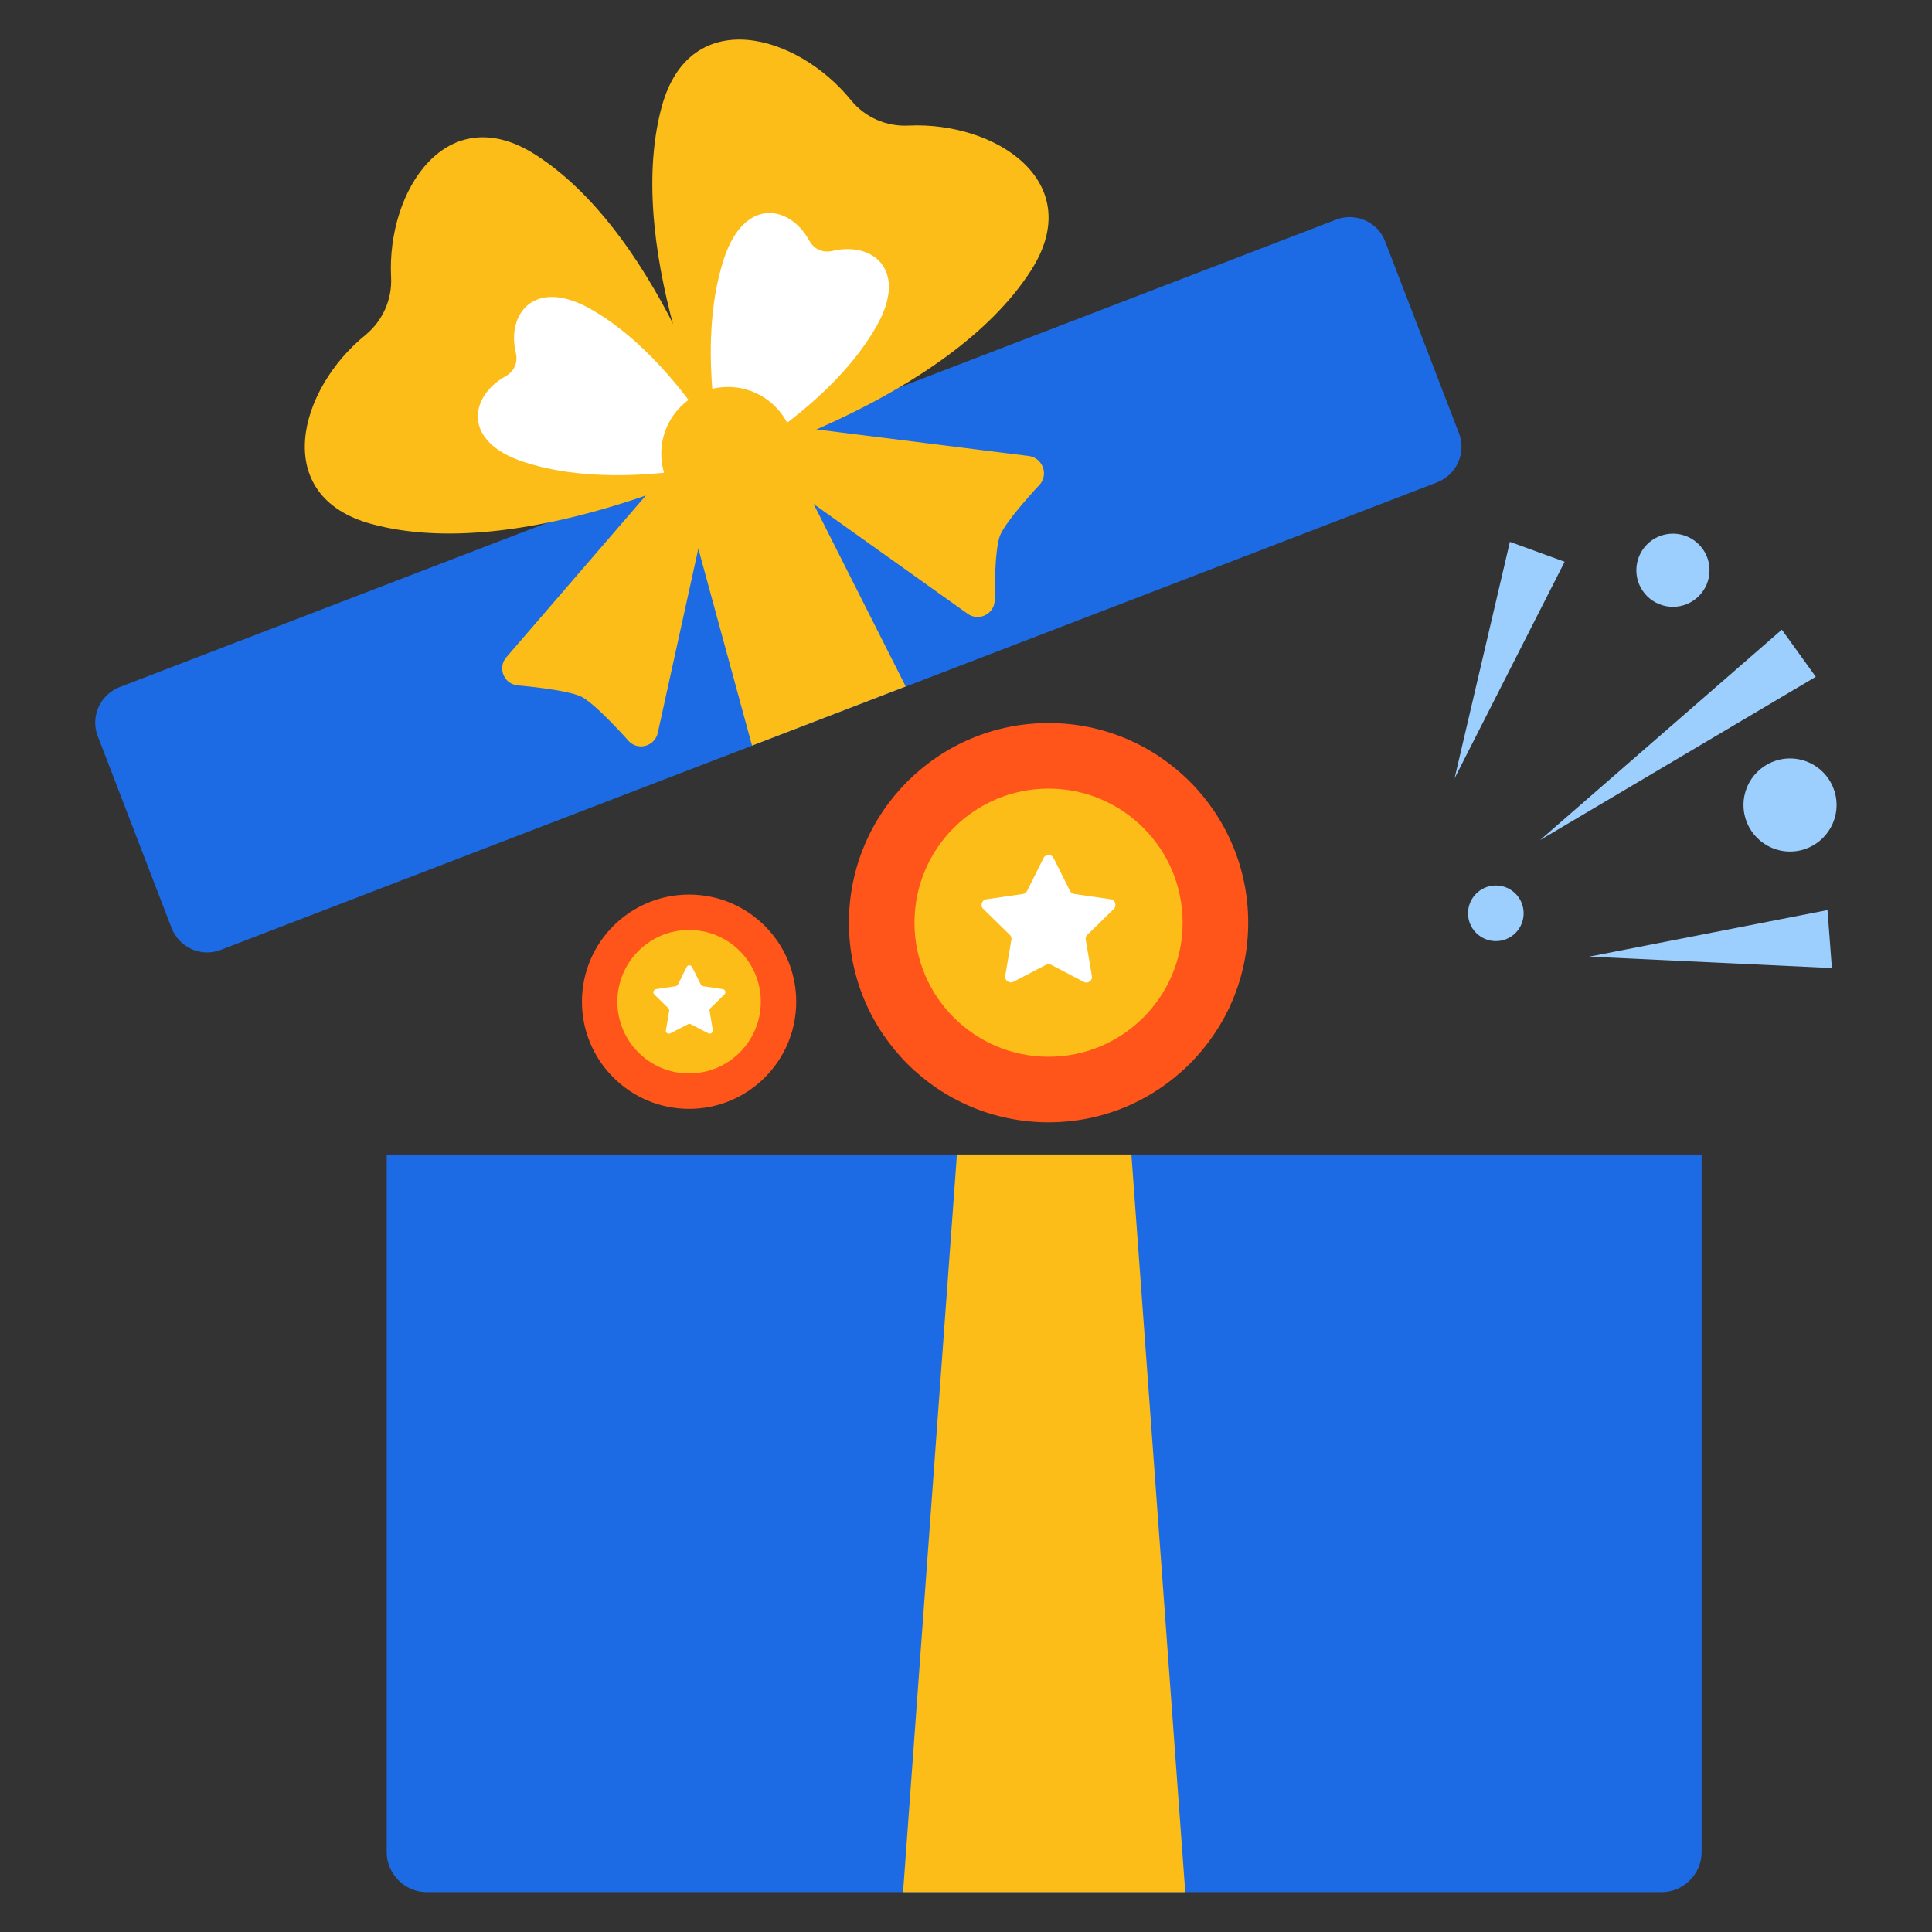 <?xml version="1.0" encoding="UTF-8"?>
<svg xmlns="http://www.w3.org/2000/svg" id="Layer_1" height="512" viewBox="0 0 66 66" width="512">
  <rect x="0" y="0" width="66" height="66" fill="#333333" stroke="none"/>
  <g>
    <g>
      <g>
        <g>
          <g>
            <path d="m58.13 39.44v23.83c0 .75-.62 1.37-1.37 1.37h-42.18c-.75 0-1.37-.62-1.37-1.37v-23.83z" fill="#1c6be4"></path>
          </g>
        </g>
      </g>
      <g>
        <g>
          <g>
            <path d="m40.49 64.64h-9.64l1.84-25.2h5.96z" fill="#fcbd18"></path>
          </g>
        </g>
      </g>
    </g>
    <g>
      <g>
        <g>
          <g>
            <path d="m47.32 8.25 2.52 6.55c.26.67-.08 1.42-.75 1.68l-41.55 15.97c-.67.26-1.42-.08-1.68-.75l-2.52-6.55c-.26-.67.08-1.42.75-1.68l41.56-15.97c.66-.25 1.42.08 1.67.75z" fill="#1c6be4"></path>
          </g>
        </g>
      </g>
      <g>
        <g>
          <g>
            <path d="m30.94 23.45-5.25 2.02-2.54-9.32 3.44-1.32z" fill="#fcbd18"></path>
          </g>
        </g>
      </g>
      <g>
        <g>
          <g>
            <path d="m35.22 9.24c-2.84 4.43-10.49 6.6-10.49 6.6s-3.51-7.13-2.12-12.21c.96-3.48 4.6-2.5 6.46-.21.48.59 1.21.91 1.97.87 2.96-.14 6.13 1.91 4.18 4.95z" fill="#fcbd18"></path>
          </g>
        </g>
      </g>
      <g>
        <g>
          <g>
            <path d="m29.94 11.15c-1.61 2.83-5.21 4.7-5.21 4.7s-1.01-3.92 0-7.01c.7-2.12 2.25-1.83 2.91-.63.17.31.47.44.81.36 1.34-.32 2.6.63 1.49 2.58z" fill="#fff"></path>
          </g>
        </g>
      </g>
      <g>
        <g>
          <g>
            <path d="m12.69 17.9c5.08 1.39 12.21-2.12 12.21-2.12s-2.17-7.65-6.6-10.49c-3.04-1.95-5.09 1.22-4.94 4.18.04.76-.29 1.49-.87 1.97-2.3 1.86-3.28 5.51.2 6.46z" fill="#fcbd18"></path>
          </g>
        </g>
      </g>
      <g>
        <g>
          <g>
            <path d="m17.89 15.78c3.09 1.02 7.01 0 7.01 0s-1.87-3.59-4.7-5.21c-1.94-1.11-2.9.15-2.58 1.48.08.34-.05.64-.36.81-1.2.67-1.5 2.22.63 2.92z" fill="#fff"></path>
          </g>
        </g>
      </g>
      <g>
        <g>
          <g>
            <g>
              <path d="m35.54 16.53s-1.18 1.25-1.38 1.77-.18 2.24-.18 2.24c-.04.45-.55.69-.92.43l-7.73-5.51c-.49-.35-.19-1.13.41-1.06l9.42 1.18c.44.07.66.59.38.95z" fill="#fcbd18"></path>
            </g>
          </g>
        </g>
        <g>
          <g>
            <g>
              <path d="m17.64 23.41s1.71.14 2.22.39c.5.25 1.64 1.54 1.64 1.54.33.31.87.14.97-.3l2.04-9.27c.13-.59-.62-.97-1.01-.51l-6.2 7.19c-.3.34-.11.88.34.96z" fill="#fcbd18"></path>
            </g>
          </g>
        </g>
      </g>
      <g>
        <g>
          <g>
            <circle cx="24.87" cy="15.5" fill="#fcbd18" r="2.28"></circle>
          </g>
        </g>
      </g>
    </g>
    <g>
      <g>
        <g>
          <g>
            <g>
              <g>
                <circle cx="35.82" cy="31.52" fill="#ff551a" r="6.82"></circle>
              </g>
            </g>
          </g>
          <g>
            <g>
              <g>
                <circle cx="35.82" cy="31.52" fill="#fcbd18" r="4.58"></circle>
              </g>
            </g>
          </g>
        </g>
      </g>
      <g>
        <g>
          <g>
            <path d="m35.99 29.31.56 1.12c.03.06.08.1.15.11l1.24.18c.16.02.22.22.11.33l-.9.88c-.05.04-.07.11-.06.17l.21 1.24c.03.16-.14.28-.28.2l-1.11-.58c-.06-.03-.12-.03-.18 0l-1.11.58c-.14.07-.31-.05-.28-.2l.21-1.24c.01-.06-.01-.13-.06-.17l-.9-.88c-.12-.11-.05-.31.11-.33l1.24-.18c.06-.01.12-.05.15-.11l.56-1.12c.07-.14.27-.14.34 0z" fill="#fff"></path>
          </g>
        </g>
      </g>
    </g>
    <g>
      <g>
        <g>
          <g>
            <g>
              <g>
                <circle cx="23.54" cy="34.22" fill="#ff551a" r="3.66"></circle>
              </g>
            </g>
          </g>
          <g>
            <g>
              <g>
                <circle cx="23.54" cy="34.22" fill="#fcbd18" r="2.45"></circle>
              </g>
            </g>
          </g>
        </g>
      </g>
      <g>
        <g>
          <g>
            <path d="m23.64 33.03.3.6c.02.03.04.05.08.06l.67.1c.09.01.12.12.06.18l-.48.47c-.02.02-.04.06-.03.09l.11.66c.01.08-.07.15-.15.11l-.6-.31c-.03-.02-.07-.02-.1 0l-.6.31c-.08.04-.17-.02-.15-.11l.11-.66c.01-.03-.01-.07-.03-.09l-.48-.47c-.06-.06-.03-.16.06-.18l.67-.1c.03 0 .06-.03.08-.06l.3-.6c.03-.07.14-.07.18 0z" fill="#fff"></path>
          </g>
        </g>
      </g>
    </g>
    <g>
      <g>
        <g>
          <g>
            <path d="m62.03 23.12-9.42 5.58 8.26-7.19z" fill="#9ccffe"></path>
          </g>
        </g>
      </g>
      <g>
        <g>
          <g>
            <g>
              <path d="m62.58 33.07-8.29-.39 8.14-1.59z" fill="#9ccffe"></path>
            </g>
          </g>
        </g>
        <g>
          <g>
            <g>
              <path d="m53.45 19.19-3.76 7.4 1.89-8.08z" fill="#9ccffe"></path>
            </g>
          </g>
        </g>
      </g>
    </g>
    <g>
      <g>
        <g>
          <circle cx="57.15" cy="19.48" fill="#9ccffe" r="1.25"></circle>
        </g>
      </g>
    </g>
    <g>
      <g>
        <g>
          <circle cx="61.15" cy="27.5" fill="#9ccffe" r="1.59"></circle>
        </g>
      </g>
    </g>
    <g>
      <g>
        <g>
          <circle cx="51.1" cy="31.2" fill="#9ccffe" r=".95"></circle>
        </g>
      </g>
    </g>
  </g>
</svg>
